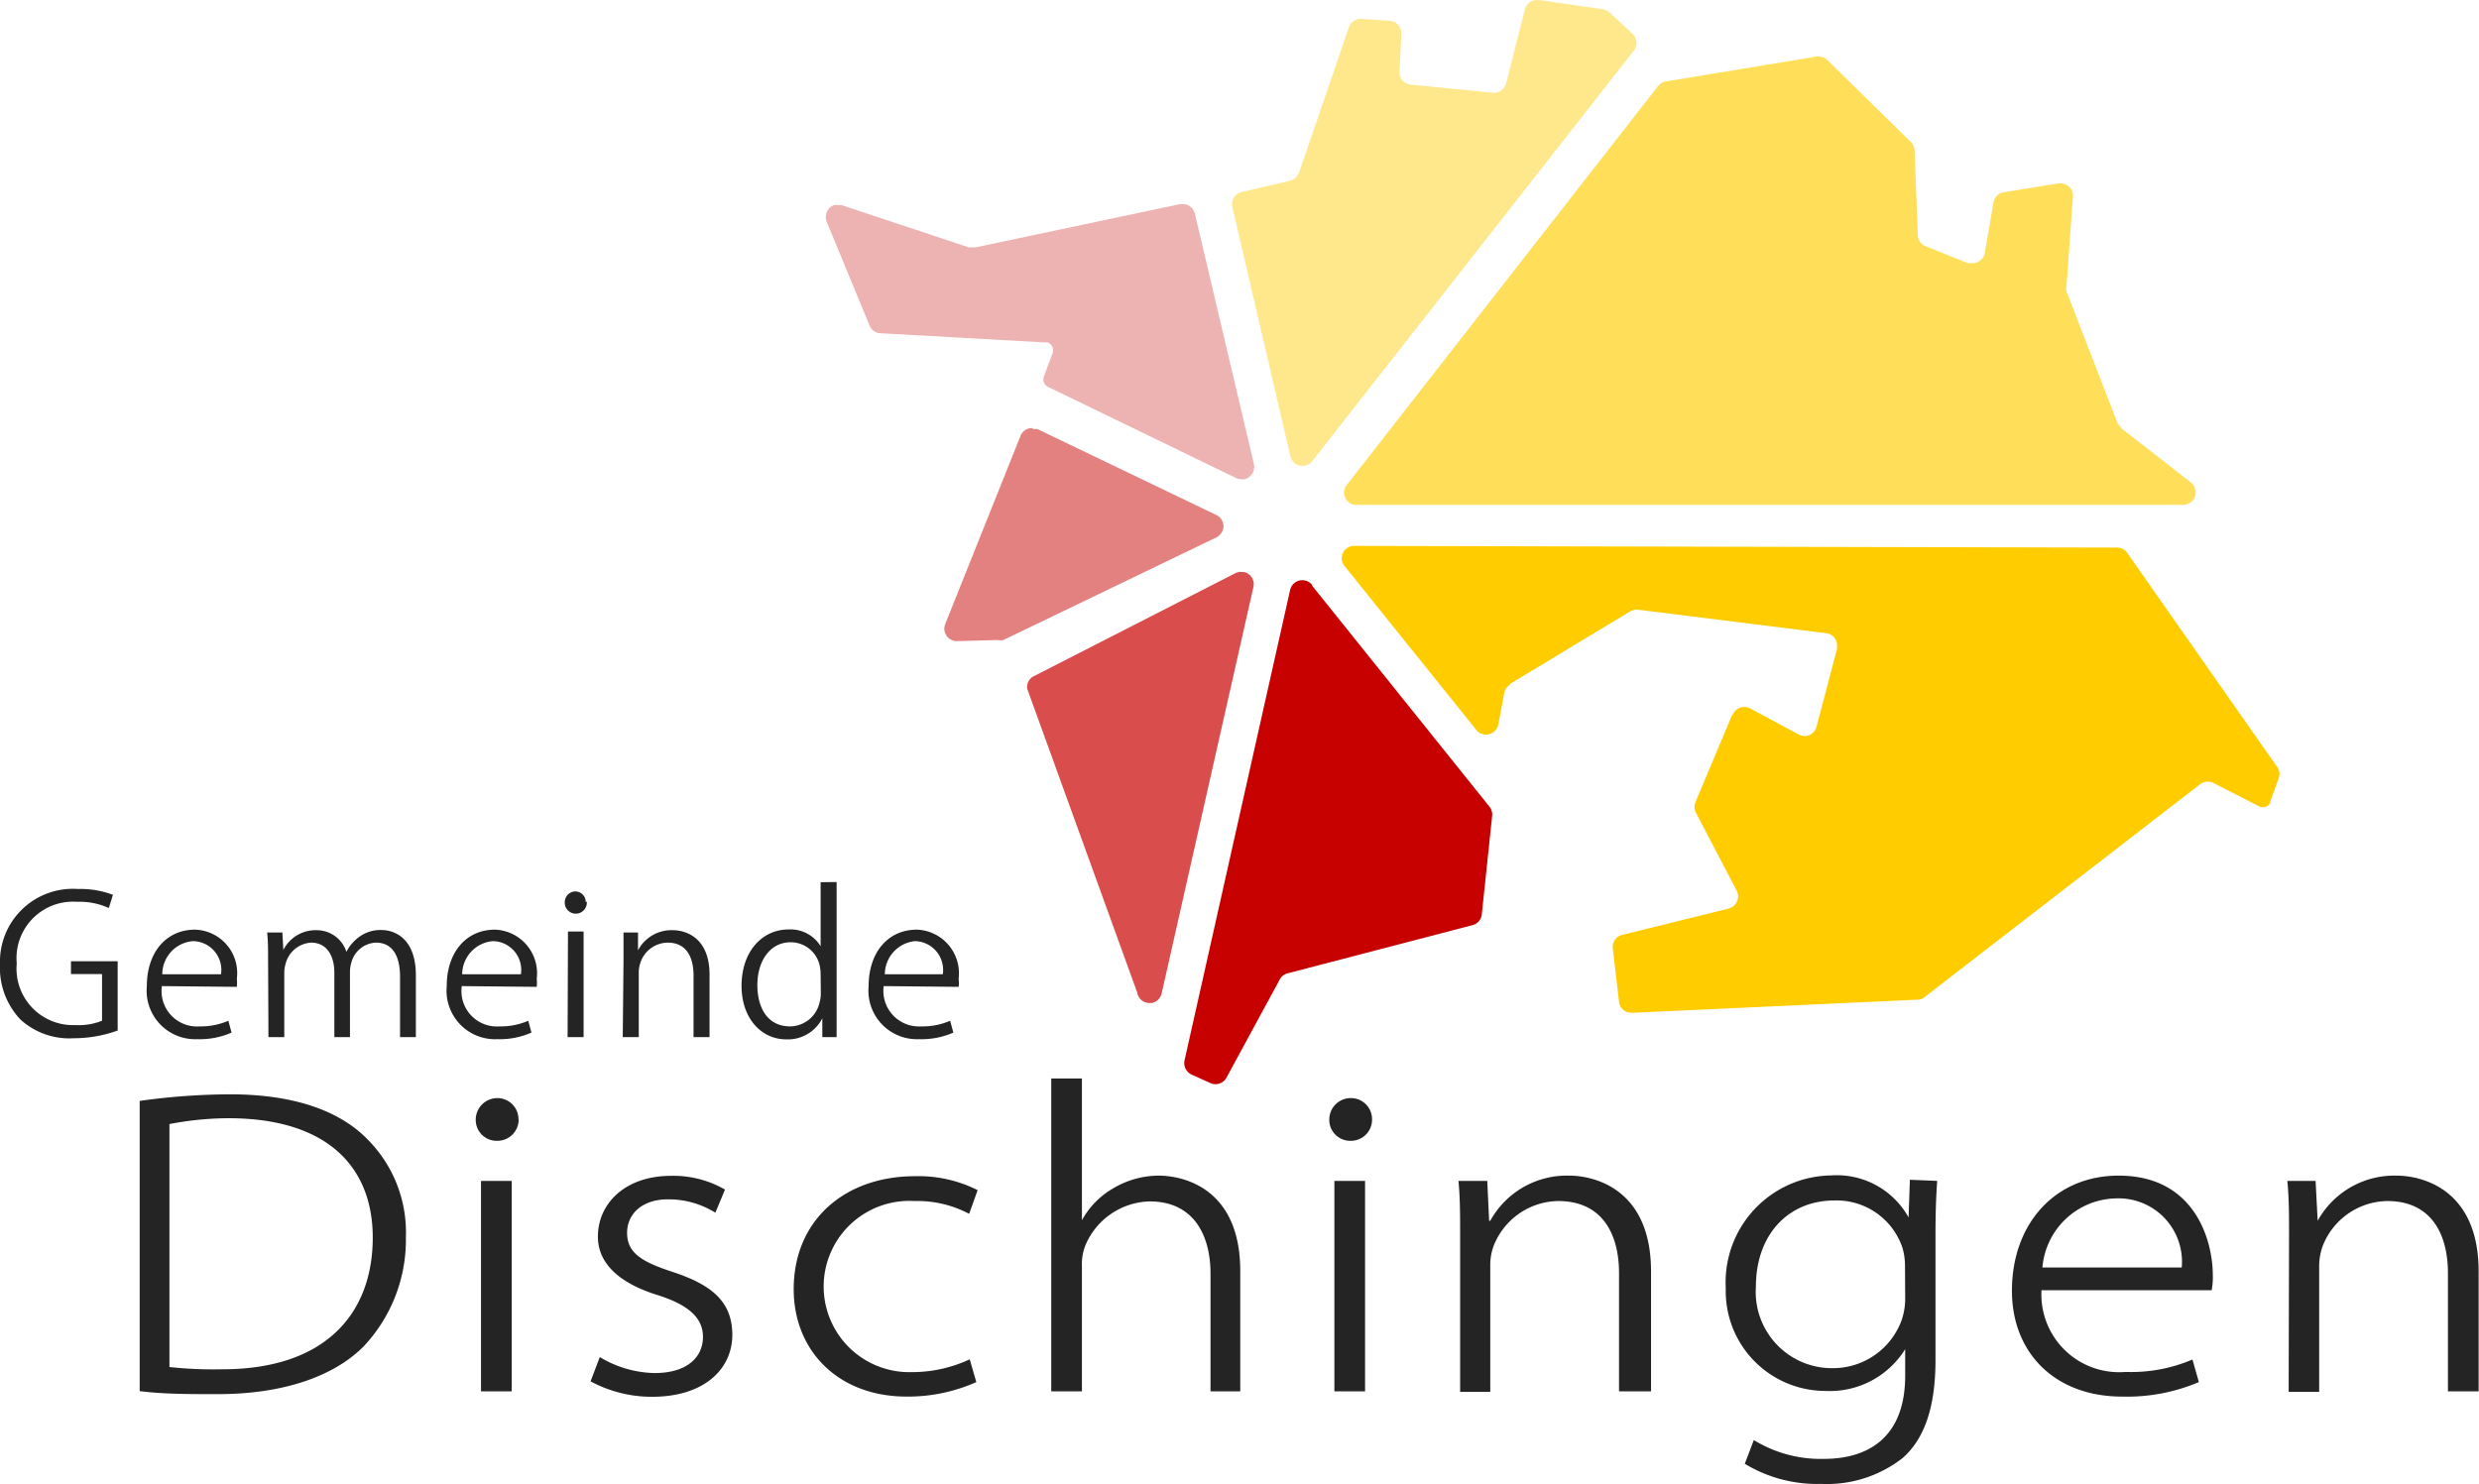 <?xml version="1.0" encoding="UTF-8"?>
<svg xmlns="http://www.w3.org/2000/svg" viewBox="0 0 131.68 78.84" width="167" height="100">
  <defs>
    <style>.cls-1{fill:#242424;}.cls-2{fill:#ffde59;}.cls-3{fill:#edb2b2;}.cls-4{fill:#ffe88c;}.cls-5{fill:#fc0;}.cls-6{fill:#c70000;}.cls-7{fill:#d94d4d;}.cls-8{fill:#e38080;}</style>
  </defs>
  <g id="Ebene_2" data-name="Ebene 2">
    <g id="DESIGNED_BY_FREEPIK" data-name="DESIGNED BY FREEPIK">
      <path class="cls-1" d="M9,72.63a21.77,21.77,0,0,0,2.8.12c5.53,0,8-3,8-7,0-3.72-2.38-6.34-7.66-6.34A16.76,16.76,0,0,0,9,59.72ZM7.42,58.49a35.14,35.14,0,0,1,4.81-.35c3.31,0,5.77.84,7.27,2.37a7,7,0,0,1,2.06,5.23,8.26,8.26,0,0,1-2.26,5.81c-1.58,1.58-4.26,2.52-7.73,2.52-1.55,0-2.88,0-4.15-.16Z"/>
      <path class="cls-1" d="M25.55,62.74h1.63V73.92H25.55Zm2-3.28a1.13,1.13,0,0,1-1.12,1.15h-.06a1.11,1.11,0,0,1-1.1-1.12v0a1.15,1.15,0,0,1,1.14-1.15h0a1.12,1.12,0,0,1,1.13,1.1v.05"/>
      <path class="cls-1" d="M31.86,72.1a5.83,5.83,0,0,0,2.9.85c1.8,0,2.58-.89,2.58-1.92s-.79-1.72-2.46-2.24c-2.13-.67-3.13-1.77-3.12-3.1,0-1.69,1.38-3.22,3.9-3.22a5.51,5.51,0,0,1,2.85.73L38,64.43a4.69,4.69,0,0,0-2.52-.71c-1.41,0-2.17.81-2.17,1.78,0,1.12.87,1.57,2.49,2.1,2.09.7,3.09,1.61,3.1,3.31,0,1.85-1.52,3.3-4.25,3.3a6.82,6.82,0,0,1-3.28-.82Z"/>
      <path class="cls-1" d="M51.86,73.43a8.9,8.9,0,0,1-3.7.77c-3.63,0-6-2.43-6-5.71,0-3.63,2.68-6,6.45-6a7,7,0,0,1,3.32.74l-.45,1.26a5.87,5.87,0,0,0-2.91-.68,4.55,4.55,0,1,0-.13,9.09,7.24,7.24,0,0,0,3.07-.68Z"/>
      <path class="cls-1" d="M55.84,57.3h1.63v7.53h0a4.4,4.4,0,0,1,1.67-1.7,4.75,4.75,0,0,1,2.4-.67c1.31,0,4.34.66,4.34,5.07v6.39H64.3V67.66c0-2-.87-3.83-3.23-3.83a3.8,3.8,0,0,0-3.43,2.37,2.76,2.76,0,0,0-.17,1.1v6.62H55.84Z"/>
      <path class="cls-1" d="M70.88,62.74h1.63V73.92H70.88Zm2-3.28a1.12,1.12,0,0,1-1.11,1.15h-.06a1.11,1.11,0,0,1-1.1-1.12v0a1.14,1.14,0,0,1,1.14-1.15h0a1.12,1.12,0,0,1,1.13,1.1v.05"/>
      <path class="cls-1" d="M77.56,65.62c0-1,0-2-.09-2.88H79l.1,2.12h.06a4.64,4.64,0,0,1,4.19-2.4c1.28,0,4.35.66,4.35,5.09v6.37H86V67.64c0-2.08-.89-3.83-3.23-3.83a3.74,3.74,0,0,0-3.44,2.41,2.91,2.91,0,0,0-.17,1v6.73H77.56Z"/>
      <path class="cls-1" d="M101.19,67.28a3.37,3.37,0,0,0-.14-1,3.69,3.69,0,0,0-3.61-2.5c-2.42,0-4.17,1.78-4.17,4.59a4.05,4.05,0,0,0,4.13,4.32A3.88,3.88,0,0,0,101,70.17a3.49,3.49,0,0,0,.2-1.16Zm1.71-4.54c-.06.85-.09,1.73-.09,2.81v6.7c0,2.6-.63,4.23-1.74,5.21a6.53,6.53,0,0,1-4.32,1.38,7.42,7.42,0,0,1-4.07-1.07l.48-1.26a6.78,6.78,0,0,0,3.72,1c2.49,0,4.32-1.26,4.32-4.42V71.68h0a4.71,4.71,0,0,1-4.23,2.22,5.3,5.3,0,0,1-5.3-5.45,5.68,5.68,0,0,1,5.58-6,4.36,4.36,0,0,1,4.13,2.23h0l.07-2Z"/>
      <path class="cls-1" d="M115.89,67.34a3.37,3.37,0,0,0-3.5-3.67,4,4,0,0,0-3.9,3.67Zm-7.45,1.21a4.13,4.13,0,0,0,4.47,4.34,8.28,8.28,0,0,0,3.55-.66l.34,1.2a9.74,9.74,0,0,1-4.08.77c-3.58,0-5.85-2.34-5.85-5.62,0-3.55,2.28-6.12,5.67-6.12,4.13,0,5,3.57,5,5.27a3.73,3.73,0,0,1-.06.82Z"/>
      <path class="cls-1" d="M121.59,65.62c0-1,0-2-.09-2.88H123l.11,2.12h0a4.65,4.65,0,0,1,4.19-2.4c1.28,0,4.36.66,4.36,5.09v6.37h-1.63V67.64c0-2.08-.89-3.83-3.22-3.83a3.74,3.74,0,0,0-3.44,2.41,3.2,3.2,0,0,0-.18,1v6.73h-1.62Z"/>
      <path class="cls-1" d="M6.25,54.75a6.8,6.8,0,0,1-2.33.41,3.85,3.85,0,0,1-2.84-1A4,4,0,0,1,0,51.23a3.87,3.87,0,0,1,4.14-4A4.83,4.83,0,0,1,6,47.54l-.22.7a3.78,3.78,0,0,0-1.69-.33A3,3,0,0,0,.89,51.18,3,3,0,0,0,4,54.46a3.32,3.32,0,0,0,1.42-.23V51.75H3.77v-.68H6.25Z"/>
      <path class="cls-1" d="M11.74,51.76A1.53,1.53,0,0,0,10.26,50a1.77,1.77,0,0,0-1.64,1.76Zm-3.14.63a1.88,1.88,0,0,0,2,2.14,3.67,3.67,0,0,0,1.53-.3l.17.63a4.19,4.19,0,0,1-1.82.35,2.58,2.58,0,0,1-2.68-2.82c0-1.76,1-3,2.57-3A2.31,2.31,0,0,1,12.58,52a2.07,2.07,0,0,1,0,.43Z"/>
      <path class="cls-1" d="M14.24,51c0-.56,0-1-.05-1.46H15l.05.93h0a1.92,1.92,0,0,1,1.77-1.05,1.65,1.65,0,0,1,1.58,1.15h0a2.18,2.18,0,0,1,.61-.74,1.89,1.89,0,0,1,1.25-.42c.68,0,1.83.42,1.83,2.41V55.1h-.84V51.89c0-1.13-.42-1.81-1.28-1.81a1.41,1.41,0,0,0-1.29,1,1.9,1.9,0,0,0-.09.53V55.1h-.83V51.68c0-.93-.42-1.6-1.23-1.6a1.49,1.49,0,0,0-1.35,1.09,1.82,1.82,0,0,0-.08.52V55.1h-.84Z"/>
      <path class="cls-1" d="M27.67,51.76A1.53,1.53,0,0,0,26.19,50a1.78,1.78,0,0,0-1.64,1.76Zm-3.14.63a1.88,1.88,0,0,0,2,2.14,3.64,3.64,0,0,0,1.53-.3l.17.63a4.18,4.18,0,0,1-1.81.35,2.58,2.58,0,0,1-2.69-2.82c0-1.76,1-3,2.57-3A2.32,2.32,0,0,1,28.51,52a2.07,2.07,0,0,1,0,.43Z"/>
      <path class="cls-1" d="M30.17,49.49H31V55.1h-.85Zm1-1.58A.57.57,0,1,1,30,48v-.06a.57.57,0,0,1,.55-.58h0a.55.55,0,0,1,.56.55Z"/>
      <path class="cls-1" d="M33.12,51c0-.56,0-1,0-1.46h.77l0,.95h0a2,2,0,0,1,1.85-1.07c.7,0,1.95.4,1.95,2.37V55.1h-.85V51.83c0-.94-.35-1.75-1.37-1.75A1.55,1.55,0,0,0,34,51.2a1.59,1.59,0,0,0-.07.48V55.1h-.85Z"/>
      <path class="cls-1" d="M43.59,51.75a2.4,2.4,0,0,0-.05-.46A1.58,1.58,0,0,0,42,50.06c-1.1,0-1.77,1-1.77,2.27s.58,2.2,1.74,2.2a1.62,1.62,0,0,0,1.57-1.3,1.67,1.67,0,0,0,.06-.44Zm.85-4.89V53.7c0,.47,0,1,0,1.4h-.76l0-1h0a2.05,2.05,0,0,1-1.91,1.12c-1.35,0-2.38-1.14-2.38-2.84,0-1.87,1.13-3,2.49-3a1.88,1.88,0,0,1,1.71.89h0v-3.4Z"/>
      <path class="cls-1" d="M50.08,51.76A1.53,1.53,0,0,0,48.6,50,1.78,1.78,0,0,0,47,51.76Zm-3.14.63a1.89,1.89,0,0,0,2,2.14,3.64,3.64,0,0,0,1.53-.3l.17.63a4.19,4.19,0,0,1-1.82.35,2.58,2.58,0,0,1-2.68-2.82c0-1.76,1-3,2.57-3A2.32,2.32,0,0,1,50.92,52a1.53,1.53,0,0,1,0,.43Z"/>
      <path class="cls-2" d="M96.61,3H96.5l-8,1.32a.69.69,0,0,0-.42.24L71.54,25.76a.65.65,0,0,0,.51,1.06h0l43.92,0h0a.67.67,0,0,0,.66-.66.68.68,0,0,0-.27-.54l-3.68-2.87-.2-.27-2.71-7a.58.58,0,0,1,0-.29l.34-4.74a.65.65,0,0,0-.61-.71h-.15l-2.91.47a.66.66,0,0,0-.55.54l-.46,2.68a.67.67,0,0,1-.65.55h-.12l-.13,0-2.24-.9a.66.66,0,0,1-.42-.6L101.7,8a.7.7,0,0,0-.2-.46L97.07,3.19A.66.66,0,0,0,96.61,3"/>
      <path class="cls-3" d="M62.83,10.84h-.14l-10.88,2.3h-.14l-.21,0L44.73,10.9a.64.64,0,0,0-.2,0,.69.69,0,0,0-.25,0,.68.68,0,0,0-.37.87l2.28,5.52a.64.64,0,0,0,.57.41l8.77.49a.27.27,0,0,1,.12,0,.44.44,0,0,1,.26.57L55.45,20a.44.44,0,0,0,.22.55l10,4.85a.72.72,0,0,0,.29.06h.14a.68.68,0,0,0,.51-.79L63.47,11.35a.65.65,0,0,0-.64-.51"/>
      <path class="cls-4" d="M81.68,0A.66.66,0,0,0,81,.49L80,4.43a.66.66,0,0,1-.64.49h-.07l-4.36-.43a.66.66,0,0,1-.59-.69l.1-2a.67.67,0,0,0-.61-.7L72.33,1h-.06a.65.65,0,0,0-.62.45L69,9.17a.71.71,0,0,1-.48.43l-2.57.6a.66.66,0,0,0-.49.8l3.08,13.23a.73.73,0,0,0,.24.38.7.7,0,0,0,.41.14.66.66,0,0,0,.52-.26L86.79,2.68a.66.66,0,0,0-.07-.89L85.51.67a.78.78,0,0,0-.35-.18L81.78,0h-.1"/>
      <path class="cls-5" d="M80.18,36.35l6.41-3.87a.74.74,0,0,1,.42-.09l10,1.25a.66.66,0,0,1,.57.74s0,.06,0,.09l-1.09,4.14a.66.66,0,0,1-.81.47.35.35,0,0,1-.14-.06l-2.57-1.38a.66.66,0,0,0-.9.27L92,38l-1.93,4.59a.65.65,0,0,0,0,.56l2.18,4.17a.66.66,0,0,1-.28.89.94.94,0,0,1-.15.06l-5.66,1.4a.66.66,0,0,0-.49.72L86,53.23a.67.67,0,0,0,.69.58l15.17-.7a.59.59,0,0,0,.36-.13l14.65-11.32a.68.68,0,0,1,.71-.06L120,42.84a.44.44,0,0,0,.59-.19.14.14,0,0,0,0-.06l.45-1.25a.63.63,0,0,0-.1-.62L113,29.38a.67.67,0,0,0-.54-.29L71.94,29a.66.66,0,0,0-.67.66.61.61,0,0,0,.15.41l7,8.71a.66.66,0,0,0,.93.1.7.7,0,0,0,.24-.39l.31-1.68a.62.62,0,0,1,.31-.43"/>
      <path class="cls-6" d="M69.71,31.13l9.41,11.73a.66.66,0,0,1,.14.49l-.55,5.23a.66.66,0,0,1-.49.57L68.4,51.71A.64.64,0,0,0,68,52l-2.85,5.25a.66.66,0,0,1-.86.29l-1-.45a.68.68,0,0,1-.37-.75l5.61-25a.66.66,0,0,1,.79-.5.61.61,0,0,1,.37.23"/>
      <path class="cls-7" d="M65.93,30.38a.72.72,0,0,0-.29.06l-10.7,5.47a.64.64,0,0,0-.37.7l5.84,16.13a.66.66,0,0,0,.65.55h.11a.67.67,0,0,0,.54-.53l4.87-21.58a.66.66,0,0,0-.5-.79h-.15"/>
      <path class="cls-8" d="M54.83,22.74a.66.66,0,0,0-.62.41l-4,10a.75.75,0,0,0-.05.26.67.67,0,0,0,.66.65h0L53,34A.6.6,0,0,0,53.3,34l11.31-5.45a.77.77,0,0,0,.31-.31.65.65,0,0,0-.31-.88L55.12,22.8l0,0a.67.67,0,0,0-.24,0"/>
    </g>
  </g>
</svg>
